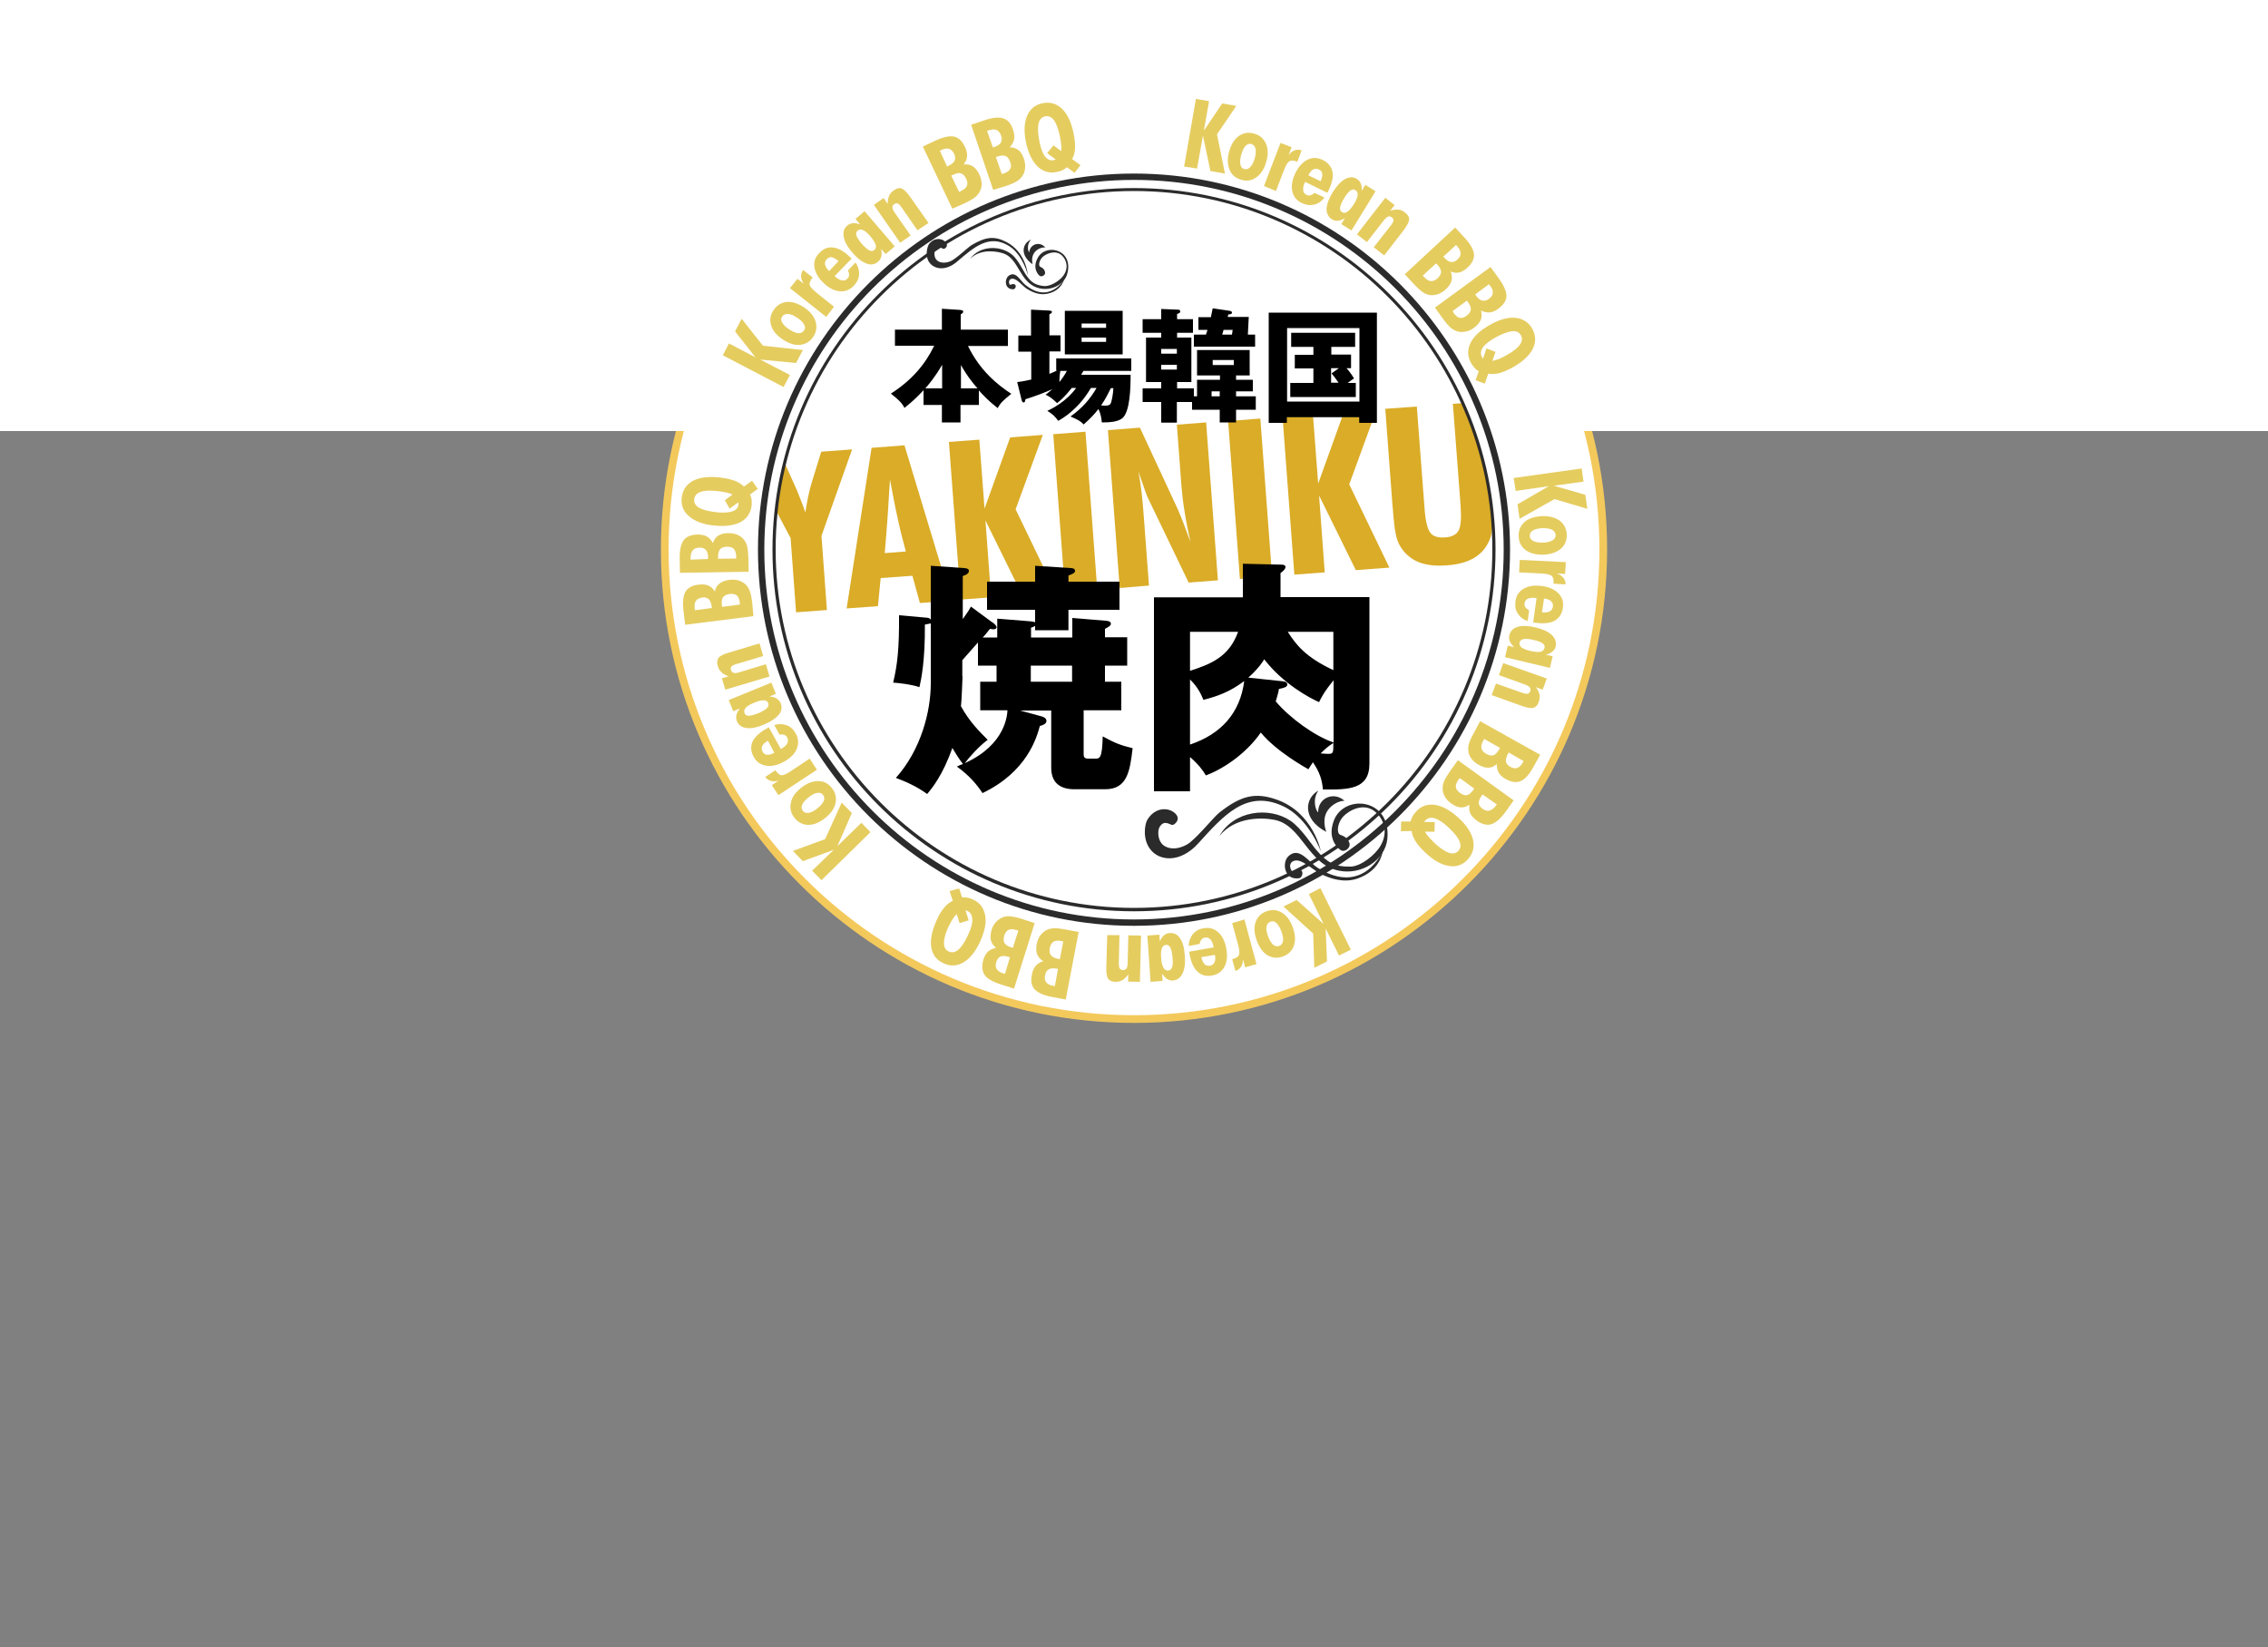 <?xml version="1.0" encoding="utf-8"?>
<!-- Generator: Adobe Illustrator 28.2.0, SVG Export Plug-In . SVG Version: 6.00 Build 0)  -->
<svg version="1.1" id="レイヤー_1" xmlns="http://www.w3.org/2000/svg" xmlns:xlink="http://www.w3.org/1999/xlink" x="0px"
	 y="0px" viewBox="0 0 1000 726" style="enable-background:new 0 0 1000 726;" xml:space="preserve">
<rect x="0" y="0" width="1000" height="726" fill="#808080" stroke="none"/>
<style type="text/css">
	.st0{fill:#FFFFFF;}
	.st1{fill:#F3C95C;}
	.st2{fill:#2C2B2B;}
	.st3{clip-path:url(#SVGID_00000019679500763288968990000009816740780889505976_);}
	.st4{fill:#DAAC27;}
	.st5{fill:#E5CC5F;}
</style>
<circle class="st0" cx="500" cy="242.3" r="206.9"/>
<path class="st1" d="M500,450.9c-115,0-208.6-93.6-208.6-208.6S385,33.6,500,33.6s208.6,93.6,208.6,208.6S615,450.9,500,450.9z
	 M500,37c-113.2,0-205.2,92.1-205.2,205.2S386.8,447.5,500,447.5c113.2,0,205.2-92.1,205.2-205.2S613.2,37,500,37z"/>
<rect y="0" class="st0" width="1000" height="190"/>
<path class="st2" d="M500,408.1c-91.4,0-165.8-74.4-165.8-165.8c0-91.4,74.4-165.8,165.8-165.8s165.8,74.4,165.8,165.8
	C665.8,333.7,591.4,408.1,500,408.1z M500,79.3c-89.9,0-163,73.1-163,163c0,89.9,73.1,163,163,163c89.9,0,163-73.1,163-163
	C663,152.4,589.9,79.3,500,79.3z"/>
<g>
	<defs>
		<circle id="SVGID_1_" cx="500" cy="242.3" r="158.7"/>
	</defs>
	<clipPath id="SVGID_00000003788462020522853630000018003337193501146292_">
		<use xlink:href="#SVGID_1_"  style="overflow:visible;"/>
	</clipPath>
	<g style="clip-path:url(#SVGID_00000003788462020522853630000018003337193501146292_);">
		<path class="st4" d="M351,269.9l-2.4-32.7l-18.9-35.7l14.6-1.1l5.5,12.2c1,2.2,2,4.4,2.8,6.6c0.9,2.2,1.7,4.4,2.5,6.7
			c0.4-2.6,0.8-5.1,1.3-7.3c0.5-2.3,1-4.3,1.6-6.2l4.1-13.3l13.6-1l-13.5,38.1l2.4,32.7L351,269.9z"/>
		<path class="st4" d="M373.3,268.2l11-70.8l14.5-1.1l20.7,68.5l-13.9,1l-3.3-12l-14,1l-1.2,12.4L373.3,268.2z M390.1,243.8l9.3-0.7
			c-1.3-4.8-2.6-9.8-3.7-15.1c-1.2-5.3-2.2-10.8-3.3-16.7c-0.3,5.3-0.7,10.6-1,16C391,232.7,390.6,238.2,390.1,243.8z"/>
		<path class="st4" d="M423.6,264.3l-5.2-69.5l13.4-1l2.3,30.4l11.3-31.4l14.4-1.1l-12,32.8l17.7,36.7l-14.8,1.1l-16.2-32.9
			l2.5,33.9L423.6,264.3z"/>
		<path class="st4" d="M469.6,261l-5.2-69.6l14.2-1.1l5.2,69.6L469.6,261z"/>
		<path class="st4" d="M493.7,259.2l-5.2-69.6l14.1-1.1l16.9,36.4c0.5,1.2,1.2,3,2.2,5.4c0.9,2.4,2,5.3,3.2,8.6
			c-1.1-4.9-2-9.4-2.6-13.4c-0.7-4.1-1.1-7.9-1.4-11.5l-2-26.8l12.9-1l5.2,69.6l-12.9,1l-18.2-37.8c-0.3-0.6-1.1-2.9-2.5-7
			c-0.7-1.9-1.2-3.3-1.5-4.4c0.5,2.7,1,5.7,1.4,9.1c0.4,3.4,0.8,7.4,1.1,12.1l2.2,29.3L493.7,259.2z"/>
		<path class="st4" d="M546.7,255.2l-5.2-69.6l14.2-1.1l5.2,69.6L546.7,255.2z"/>
		<path class="st4" d="M570.7,253.3l-5.2-69.5l13.4-1l2.3,30.4l11.3-31.4l14.4-1.1l-12,32.8l17.7,36.7l-14.8,1.1l-16.2-32.9
			l2.5,33.9L570.7,253.3z"/>
		<path class="st4" d="M654.3,177.1l3.3,43.7c0.4,5.3,0.5,9.1,0.4,11.4c-0.2,2.3-0.5,4.2-1.2,5.7c-1.4,3.5-3.7,6.1-6.8,8
			c-3.1,1.8-7.1,3-12.1,3.3c-5,0.4-9.2-0.1-12.6-1.5c-3.3-1.4-6-3.7-7.9-6.9c-0.9-1.4-1.6-3.3-2-5.5c-0.5-2.2-0.9-6-1.3-11.3
			l-0.2-2.1l-3.1-41.7l13.9-1l3.4,44.8c0.4,5.7,1.3,9.3,2.6,10.9c1.3,1.6,3.4,2.2,6.4,2c3-0.2,5-1.2,6-3s1.3-5.4,0.9-11.1l-3.4-44.8
			L654.3,177.1z"/>
	</g>
</g>
<g>
	<path class="st5" d="M522.1,73.4l5.2-29.8l5.8,1l-2.3,13l8.1-12l6.2,1.1l-8.5,12.5l3.5,17.3l-6.4-1.1l-3.3-15.6l-2.6,14.5
		L522.1,73.4z"/>
	<path class="st5" d="M558.3,71.4c-0.9,3.1-2.4,5.4-4.4,6.8s-4.3,1.8-6.7,1c-2.5-0.7-4.2-2.2-5.1-4.5c-0.9-2.3-1-4.9-0.1-8.1
		c0.9-3.1,2.3-5.3,4.3-6.7c2-1.4,4.2-1.7,6.7-1c2.5,0.7,4.2,2.2,5.2,4.5S559.2,68.3,558.3,71.4z M548.6,74.5c1,0.3,1.8,0,2.6-0.8
		s1.5-2.1,2-3.8c0.5-1.7,0.6-3.2,0.4-4.3c-0.3-1.1-0.9-1.8-1.8-2.1c-1-0.3-1.8,0-2.6,0.8c-0.8,0.8-1.4,2.1-1.9,3.8
		c-0.5,1.8-0.6,3.2-0.4,4.3C547,73.5,547.6,74.2,548.6,74.5z"/>
	<path class="st5" d="M557.3,82l7.3-19l4.9,1.9l-1.3,3.4c0.9-1.1,1.8-1.8,2.8-2.1c0.9-0.3,1.9-0.3,2.9,0.1l-1.9,5l-0.3-0.1
		c-1.4-0.5-2.4-0.6-3.2-0.1s-1.6,1.8-2.5,4.2l-3.4,8.9L557.3,82z"/>
	<path class="st5" d="M575.5,80.2l-0.1,0.1c-0.7,1.4-0.9,2.5-0.8,3.5c0.1,1,0.6,1.7,1.5,2.1c0.6,0.3,1.1,0.3,1.7,0.2
		c0.6-0.2,1.2-0.5,1.8-1.1l4.4,2.1c-1.3,1.6-2.8,2.7-4.6,3.1c-1.8,0.4-3.5,0.2-5.4-0.7c-2.3-1.1-3.7-2.8-4.2-5.2s-0.1-5,1.3-7.9
		c1.4-2.9,3.2-4.9,5.4-6c2.2-1.1,4.4-1,6.7,0.1c2.4,1.2,3.8,2.9,4.3,5.2s-0.2,5.1-1.8,8.4l-0.4,0.9L575.5,80.2z M582.3,79.9
		c0.6-1.4,0.8-2.5,0.7-3.3c-0.1-0.9-0.6-1.5-1.5-1.9c-0.9-0.4-1.7-0.4-2.5,0c-0.8,0.4-1.5,1.3-2.1,2.6L582.3,79.9z"/>
	<path class="st5" d="M595.9,101.6l-4.5-2.8l1.6-2.6c-1.1,0.6-2.1,1-3.1,1.1c-1,0.1-1.8-0.1-2.6-0.6c-1.6-1-2.4-2.6-2.4-4.6
		c0.1-2.1,1-4.6,2.8-7.5c1.8-2.8,3.6-4.7,5.4-5.7c1.9-1,3.6-1,5.2,0c0.8,0.5,1.3,1.1,1.7,2c0.3,0.8,0.5,1.9,0.4,3.2l1.6-2.6l4.5,2.8
		L595.9,101.6z M597,89.9c1-1.6,1.5-2.9,1.6-3.9c0.1-1-0.2-1.7-1-2.2c-0.7-0.4-1.4-0.4-2.2,0.2s-1.7,1.6-2.7,3.3c-1,1.6-1.6,3-1.8,4
		c-0.2,1,0.1,1.8,0.8,2.2c0.8,0.5,1.5,0.4,2.4-0.2C595,92.8,595.9,91.6,597,89.9z"/>
	<path class="st5" d="M605.7,109l7.6-9.7c0.7-0.9,1.1-1.6,1.1-2.1c0-0.5-0.2-1-0.7-1.4c-0.6-0.4-1.1-0.6-1.7-0.3
		c-0.6,0.2-1.2,0.8-1.9,1.7l-7.4,9.5l-4.4-3.4l12.5-16.1l4.1,3.2l-1.9,2.5c1.3-0.4,2.4-0.6,3.5-0.5c1.1,0.1,2.1,0.5,3,1.3
		c1.3,1,1.9,2,1.8,3.1s-0.9,2.7-2.5,4.8l-8.5,11L605.7,109z"/>
	<path class="st5" d="M619.4,120.9l22.2-20.6l4,4.3c2.7,2.9,4.1,5.4,4.3,7.4c0.2,2-0.8,4.1-2.9,6c-1.2,1.1-2.4,1.8-3.6,2.1
		s-2.5,0.1-3.8-0.4c0.6,1.4,0.7,2.8,0.4,4.1c-0.4,1.3-1.2,2.5-2.6,3.8c-1,0.9-2.1,1.6-3.2,2c-1.1,0.4-2.3,0.6-3.4,0.5
		c-1.2-0.1-2.3-0.5-3.3-1.2c-1.1-0.7-2.5-2-4.3-3.9L619.4,120.9z M627.3,121.5c0.1,0.1,0.2,0.2,0.3,0.3c0.1,0.1,0.2,0.3,0.3,0.3
		c1.1,1.1,2,1.8,3,1.8c0.9,0.1,1.9-0.3,2.9-1.2c1.1-1,1.6-2,1.6-2.9c0-0.9-0.6-2-1.7-3.2l-0.5-0.5L627.3,121.5z M636.4,113.1
		l0.4,0.5c1.1,1.1,2,1.8,3,1.9s1.9-0.3,2.8-1.1c1-0.9,1.5-1.9,1.4-2.8c0-1-0.6-2-1.6-3.2l-0.4-0.4L636.4,113.1z"/>
	<path class="st5" d="M632.7,135.6l24.5-17.9l3.5,4.8c2.3,3.2,3.5,5.8,3.5,7.9c0,2.1-1.2,3.9-3.6,5.7c-1.3,1-2.6,1.5-3.8,1.6
		c-1.2,0.1-2.5-0.2-3.8-0.8c0.4,1.5,0.4,2.9-0.1,4.1c-0.5,1.2-1.5,2.4-3,3.5c-1.1,0.8-2.2,1.4-3.4,1.6c-1.2,0.3-2.3,0.3-3.5,0.1
		c-1.1-0.3-2.2-0.8-3.2-1.6s-2.3-2.3-3.8-4.4L632.7,135.6z M640.5,137.1c0.1,0.1,0.1,0.2,0.2,0.4c0.1,0.2,0.2,0.3,0.2,0.4
		c0.9,1.3,1.8,2,2.7,2.2c0.9,0.2,1.9-0.1,3-0.9c1.2-0.9,1.8-1.8,1.9-2.7s-0.3-2.1-1.3-3.4l-0.4-0.6L640.5,137.1z M650.4,129.8
		l0.4,0.5c0.9,1.3,1.8,2,2.8,2.2c0.9,0.2,1.9,0,2.9-0.8c1.1-0.8,1.7-1.7,1.7-2.6c0.1-1-0.3-2.1-1.3-3.3l-0.4-0.5L650.4,129.8z"/>
	<path class="st5" d="M654.7,169.1l-4.1-1.5l1.4-4c-0.7-0.4-1.3-0.8-1.8-1.4s-1.1-1.3-1.6-2.2c-1.6-2.9-1.7-5.9-0.2-8.9
		c1.5-3,4.5-5.7,8.9-8.1c4.1-2.3,7.8-3.2,11-2.9c3.3,0.4,5.7,2,7.3,4.8c1.6,3,1.7,5.9,0.2,8.9c-1.5,3-4.5,5.7-8.9,8.2
		c-2.2,1.2-4.2,2-5.9,2.5c-1.8,0.4-3.4,0.5-4.8,0.2L654.7,169.1z M659.4,155.1l-1.4,4c0.9-0.2,1.8-0.5,2.8-0.8c1-0.4,2.1-1,3.4-1.7
		c2.9-1.6,4.8-3.1,5.9-4.6s1.2-2.9,0.5-4.2c-0.8-1.4-2.1-2-3.9-1.8s-4.3,1.1-7.4,2.8c-2.6,1.5-4.5,2.9-5.5,4.4
		c-1,1.5-1.1,2.8-0.4,4.1c0.1,0.1,0.1,0.2,0.2,0.4s0.2,0.3,0.3,0.4l1.5-4.5L659.4,155.1z"/>
	<path class="st5" d="M667.4,210.7l30-4.2l0.8,5.8l-13.1,1.8l13.9,4l0.9,6.2l-14.5-4.3l-15.4,8.7l-0.9-6.4l13.8-8l-14.6,2.1
		L667.4,210.7z"/>
	<path class="st5" d="M680.5,244.5c-3.2,0.1-5.8-0.6-7.8-2c-2-1.5-3-3.5-3.1-6.1c-0.1-2.6,0.8-4.7,2.6-6.3c1.8-1.6,4.4-2.4,7.7-2.6
		c3.2-0.1,5.8,0.6,7.8,2c1.9,1.5,3,3.5,3.1,6.1c0.1,2.6-0.8,4.7-2.6,6.3C686.2,243.5,683.7,244.4,680.5,244.5z M674.5,236.2
		c0,1,0.6,1.8,1.6,2.3c1,0.5,2.4,0.7,4.2,0.7c1.8-0.1,3.2-0.4,4.2-1c1-0.6,1.4-1.4,1.4-2.4c0-1-0.6-1.7-1.6-2.3
		c-1-0.5-2.4-0.7-4.2-0.7c-1.8,0.1-3.2,0.4-4.2,1S674.5,235.2,674.5,236.2z"/>
	<path class="st5" d="M670.1,246.8l20.3,1l-0.3,5.2l-3.6-0.2c1.3,0.5,2.3,1.2,2.9,2c0.6,0.8,0.9,1.7,0.9,2.8l-5.3-0.3l0-0.4
		c0.1-1.5-0.2-2.5-0.9-3.1c-0.7-0.6-2.2-0.9-4.7-1l-9.6-0.5L670.1,246.8z"/>
	<path class="st5" d="M677.5,263.6l-0.2,0c-1.5-0.2-2.7-0.1-3.6,0.3s-1.4,1.1-1.5,2.1c-0.1,0.6,0,1.2,0.4,1.7
		c0.3,0.5,0.9,0.9,1.6,1.3l-0.6,4.8c-2-0.7-3.4-1.8-4.4-3.4c-1-1.5-1.3-3.3-1-5.3c0.3-2.5,1.5-4.4,3.6-5.6c2.1-1.2,4.7-1.6,7.9-1.2
		c3.2,0.4,5.7,1.5,7.4,3.2c1.7,1.7,2.4,3.9,2,6.4c-0.4,2.7-1.6,4.5-3.6,5.7c-2,1.1-4.9,1.4-8.5,0.9l-1-0.1L677.5,263.6z
		 M679.9,269.9c1.5,0.2,2.6,0,3.4-0.4c0.8-0.4,1.2-1.1,1.4-2.1c0.1-1-0.1-1.7-0.8-2.4c-0.7-0.6-1.7-1-3.1-1.2L679.9,269.9z"/>
	<path class="st5" d="M663.6,289.7l1.2-5.1l2.9,0.7c-1-0.8-1.6-1.7-2-2.6s-0.4-1.8-0.2-2.7c0.5-1.9,1.7-3.1,3.7-3.7
		c2-0.6,4.6-0.5,8,0.3c3.2,0.8,5.6,1.9,7.1,3.4c1.5,1.5,2,3.1,1.6,5c-0.2,0.9-0.7,1.6-1.4,2.2c-0.7,0.6-1.7,1.1-2.9,1.4l3,0.7
		l-1.2,5.1L663.6,289.7z M675,287c1.8,0.4,3.2,0.5,4.2,0.3c1-0.2,1.6-0.8,1.8-1.7c0.2-0.8-0.1-1.5-0.8-2c-0.8-0.6-2.1-1.1-4-1.5
		c-1.9-0.5-3.3-0.6-4.4-0.4c-1,0.2-1.6,0.7-1.8,1.5c-0.2,0.9,0.1,1.6,0.9,2.2C671.6,286,673,286.5,675,287z"/>
	<path class="st5" d="M659.6,301.3l11.6,4.1c1.1,0.4,1.9,0.5,2.4,0.4s0.9-0.5,1.1-1.1c0.2-0.7,0.2-1.3-0.2-1.7
		c-0.4-0.5-1.1-0.9-2.2-1.3l-11.4-4.1l1.9-5.3l19.2,6.8l-1.8,4.9l-3-1.1c0.8,1.1,1.3,2.1,1.6,3.2c0.2,1.1,0.1,2.1-0.3,3.2
		c-0.5,1.5-1.3,2.4-2.4,2.7c-1.1,0.3-2.8,0-5.3-0.9l-13.1-4.7L659.6,301.3z"/>
	<path class="st5" d="M652.6,317.9l26.5,14.8l-2.9,5.2c-1.9,3.5-3.8,5.6-5.7,6.4c-1.9,0.8-4.1,0.5-6.6-0.9c-1.4-0.8-2.5-1.7-3.1-2.8
		c-0.6-1.1-0.9-2.3-0.8-3.8c-1.2,1-2.4,1.6-3.7,1.6c-1.3,0.1-2.8-0.4-4.4-1.3c-1.2-0.7-2.2-1.5-2.9-2.4c-0.8-0.9-1.3-2-1.5-3.1
		c-0.2-1.1-0.2-2.3,0.1-3.5c0.3-1.2,1.1-3,2.4-5.3L652.6,317.9z M654.4,325.7c0,0.1-0.1,0.2-0.2,0.4c-0.1,0.2-0.2,0.3-0.2,0.4
		c-0.8,1.4-1,2.5-0.8,3.4s0.9,1.7,2.1,2.4c1.3,0.7,2.3,0.9,3.2,0.6c0.9-0.3,1.7-1.2,2.5-2.6l0.4-0.6L654.4,325.7z M665.2,331.7
		l-0.3,0.6c-0.8,1.4-1,2.5-0.9,3.4c0.2,0.9,0.8,1.7,1.9,2.3c1.2,0.7,2.2,0.8,3.1,0.5c0.9-0.3,1.8-1.2,2.5-2.5l0.3-0.5L665.2,331.7z"
		/>
	<path class="st5" d="M642.8,335.1l24.6,17.7l-3.4,4.8c-2.3,3.2-4.5,5.1-6.4,5.7c-2,0.6-4.1,0.1-6.5-1.6c-1.3-1-2.3-2-2.8-3.1
		s-0.6-2.4-0.4-3.9c-1.3,0.9-2.6,1.3-3.9,1.2s-2.7-0.7-4.2-1.8c-1.1-0.8-2-1.7-2.6-2.7s-1-2.1-1.1-3.3c-0.1-1.2,0.1-2.3,0.5-3.5
		c0.5-1.2,1.4-2.8,3-5L642.8,335.1z M643.7,343c-0.1,0.1-0.1,0.2-0.3,0.3c-0.1,0.1-0.2,0.3-0.3,0.3c-0.9,1.3-1.3,2.4-1.2,3.3
		s0.7,1.8,1.8,2.6c1.2,0.8,2.2,1.2,3.1,1c0.9-0.2,1.9-1,2.8-2.3l0.4-0.6L643.7,343z M653.7,350.2l-0.4,0.5c-0.9,1.3-1.3,2.4-1.3,3.3
		c0.1,0.9,0.6,1.8,1.7,2.5c1.1,0.8,2.1,1.1,3.1,0.8s1.9-1,2.8-2.2l0.4-0.5L653.7,350.2z"/>
	<path class="st5" d="M617.7,366.4l0.1-4.3l4.2,0c0.1-0.7,0.4-1.5,0.8-2.2s0.9-1.4,1.6-2.2c2.3-2.5,5.1-3.4,8.4-2.9
		c3.3,0.5,6.8,2.5,10.5,5.9c3.4,3.2,5.5,6.4,6.2,9.6c0.7,3.2-0.1,6-2.3,8.5c-2.3,2.5-5.1,3.5-8.4,2.9c-3.3-0.5-6.8-2.5-10.5-6
		c-1.8-1.7-3.2-3.3-4.2-4.9s-1.5-3.1-1.7-4.5L617.7,366.4z M632.5,366.6l-4.2,0c0.4,0.8,1,1.6,1.7,2.4c0.7,0.8,1.6,1.7,2.6,2.7
		c2.4,2.2,4.5,3.6,6.2,4.2c1.7,0.6,3.1,0.3,4.2-0.8c1.1-1.2,1.2-2.6,0.5-4.3c-0.7-1.7-2.4-3.8-5-6.2c-2.2-2.1-4.2-3.3-5.9-3.9
		c-1.7-0.5-3-0.2-4.1,0.9c-0.1,0.1-0.2,0.2-0.3,0.3c-0.1,0.1-0.2,0.3-0.3,0.4l4.7,0.1L632.5,366.6z"/>
	<path class="st5" d="M582.2,391.5l13.4,27.1l-5.2,2.6l-5.9-11.9l0.6,14.5l-5.6,2.8l-0.5-15.1l-13.1-11.9l5.8-2.9l11.9,10.6
		l-6.5-13.2L582.2,391.5z"/>
	<path class="st5" d="M554.1,414.5c-1.1-3-1.3-5.7-0.5-8c0.8-2.3,2.4-3.9,4.8-4.8c2.4-0.9,4.7-0.7,6.8,0.6c2.1,1.3,3.7,3.4,4.8,6.5
		c1.1,3,1.3,5.7,0.5,8c-0.8,2.3-2.4,3.9-4.8,4.8c-2.4,0.9-4.7,0.7-6.8-0.5S555.2,417.5,554.1,414.5z M560.1,406.3
		c-0.9,0.3-1.5,1.1-1.7,2.2s0.1,2.5,0.7,4.2c0.6,1.7,1.4,2.9,2.2,3.7c0.9,0.7,1.7,0.9,2.7,0.6c0.9-0.3,1.5-1.1,1.7-2.2
		c0.2-1.1-0.1-2.5-0.7-4.2c-0.6-1.7-1.4-3-2.2-3.7C562,406.1,561.1,405.9,560.1,406.3z"/>
	<path class="st5" d="M548.7,405.3L554,425l-5,1.4l-0.9-3.5c-0.1,1.4-0.4,2.5-1,3.4c-0.6,0.8-1.4,1.4-2.4,1.7l-1.4-5.2l0.4-0.1
		c1.4-0.4,2.3-1,2.6-1.8c0.3-0.8,0.2-2.4-0.5-4.8l-2.5-9.2L548.7,405.3z"/>
	<path class="st5" d="M535.1,417.6l0-0.2c-0.3-1.5-0.8-2.6-1.4-3.3c-0.7-0.7-1.5-1-2.5-0.8c-0.6,0.1-1.1,0.4-1.5,0.9
		c-0.4,0.5-0.6,1.1-0.8,1.9l-4.8,0.9c0.1-2.1,0.7-3.8,1.8-5.2c1.2-1.4,2.7-2.3,4.7-2.6c2.5-0.5,4.6,0.1,6.5,1.7c1.8,1.6,3,4,3.6,7.2
		c0.6,3.2,0.3,5.9-0.8,8s-2.9,3.4-5.4,3.9c-2.6,0.5-4.8-0.1-6.5-1.7c-1.7-1.6-2.9-4.2-3.5-7.8l-0.2-1L535.1,417.6z M529.7,421.9
		c0.3,1.4,0.8,2.5,1.4,3.1c0.6,0.6,1.4,0.8,2.4,0.7c1-0.2,1.6-0.7,2-1.5c0.4-0.8,0.4-1.9,0.2-3.3L529.7,421.9z"/>
	<path class="st5" d="M505.9,412.4l5.3-0.4l0.2,3c0.5-1.2,1.1-2.1,1.8-2.7c0.7-0.6,1.5-1,2.5-1c1.9-0.2,3.5,0.6,4.6,2.3
		c1.2,1.7,1.9,4.3,2.1,7.7c0.3,3.3-0.1,5.9-1,7.8c-0.9,1.9-2.3,2.9-4.2,3.1c-0.9,0.1-1.7-0.1-2.5-0.6s-1.5-1.3-2.3-2.3l0.2,3.1
		l-5.3,0.4L505.9,412.4z M512,422.5c0.1,1.8,0.5,3.2,1,4.1c0.5,0.9,1.2,1.3,2.1,1.2c0.8-0.1,1.4-0.5,1.7-1.4
		c0.3-0.9,0.4-2.3,0.2-4.3c-0.2-1.9-0.5-3.4-0.9-4.3c-0.5-0.9-1.1-1.4-2-1.3c-0.9,0.1-1.5,0.6-1.8,1.5
		C511.9,419,511.8,420.4,512,422.5z"/>
	<path class="st5" d="M493.6,412.2l-0.3,12.3c0,1.2,0.1,2,0.4,2.4c0.3,0.4,0.7,0.7,1.4,0.7c0.7,0,1.2-0.2,1.6-0.7
		c0.3-0.5,0.5-1.3,0.5-2.5l0.3-12.1l5.6,0.1l-0.5,20.4l-5.2-0.1l0.1-3.2c-0.8,1.1-1.6,1.9-2.5,2.5c-0.9,0.5-2,0.8-3.1,0.8
		c-1.6,0-2.7-0.5-3.3-1.4c-0.6-0.9-0.9-2.7-0.8-5.3l0.4-13.9L493.6,412.2z"/>
	<path class="st5" d="M475.6,410.8l-5.7,29.8l-5.8-1.1c-3.9-0.7-6.5-1.9-7.9-3.4c-1.4-1.5-1.8-3.7-1.2-6.6c0.3-1.6,0.9-2.9,1.7-3.8
		c0.8-0.9,1.9-1.6,3.3-2c-1.3-0.8-2.2-1.8-2.7-3c-0.5-1.2-0.5-2.8-0.2-4.6c0.3-1.3,0.7-2.5,1.4-3.5c0.7-1,1.5-1.8,2.5-2.4
		c1-0.6,2.1-0.9,3.4-1c1.3-0.1,3.2,0.1,5.8,0.6L475.6,410.8z M466.5,427.1l-0.6-0.1c-1.5-0.3-2.7-0.2-3.5,0.3
		c-0.8,0.5-1.4,1.3-1.6,2.6c-0.3,1.3-0.1,2.4,0.5,3.1c0.6,0.8,1.7,1.3,3.2,1.6l0.6,0.1L466.5,427.1z M468.8,415
		c-0.1,0-0.2-0.1-0.4-0.1c-0.2,0-0.3-0.1-0.4-0.1c-1.5-0.3-2.7-0.2-3.5,0.3c-0.8,0.5-1.3,1.4-1.6,2.7c-0.3,1.4-0.1,2.5,0.5,3.3
		c0.6,0.7,1.7,1.3,3.2,1.6l0.7,0.1L468.8,415z"/>
	<path class="st5" d="M456.2,406.9l-9.1,28.9l-5.6-1.8c-3.8-1.2-6.3-2.6-7.4-4.3s-1.3-3.9-0.5-6.7c0.5-1.6,1.2-2.8,2.1-3.6
		s2.1-1.3,3.5-1.6c-1.2-0.9-2-2.1-2.3-3.3c-0.3-1.3-0.2-2.8,0.3-4.6c0.4-1.3,1-2.4,1.8-3.3c0.8-0.9,1.7-1.6,2.8-2.1
		c1.1-0.5,2.2-0.7,3.5-0.6c1.3,0.1,3.2,0.5,5.7,1.3L456.2,406.9z M445.3,422l-0.6-0.2c-1.5-0.5-2.7-0.5-3.5-0.2
		c-0.9,0.4-1.5,1.1-1.9,2.4c-0.4,1.3-0.4,2.3,0.2,3.2c0.5,0.8,1.5,1.5,3,1.9l0.6,0.2L445.3,422z M449,410.2c-0.1,0-0.2-0.1-0.4-0.1
		c-0.2-0.1-0.3-0.1-0.4-0.1c-1.5-0.5-2.6-0.5-3.5-0.1c-0.9,0.4-1.5,1.2-1.9,2.5c-0.4,1.4-0.4,2.5,0.1,3.3c0.5,0.8,1.5,1.5,3,1.9
		l0.7,0.2L449,410.2z"/>
	<path class="st5" d="M418.7,392.8l4.2-1.2l1.3,4c0.8-0.1,1.5-0.1,2.3,0.1c0.8,0.1,1.6,0.4,2.5,0.8c3.1,1.4,4.8,3.8,5.4,7.1
		s-0.3,7.2-2.4,11.8c-2,4.2-4.4,7.2-7.2,8.8c-2.8,1.7-5.8,1.8-8.8,0.4c-3.1-1.4-4.9-3.8-5.4-7.1c-0.5-3.3,0.3-7.3,2.4-11.9
		c1-2.3,2.1-4.1,3.3-5.5c1.2-1.4,2.4-2.4,3.8-3L418.7,392.8z M423.1,406.9l-1.3-4c-0.6,0.7-1.2,1.4-1.8,2.3s-1.1,2-1.8,3.3
		c-1.4,3-2,5.4-2,7.2c0,1.8,0.7,3.1,2.1,3.7c1.4,0.7,2.9,0.4,4.3-0.8c1.4-1.2,2.8-3.4,4.3-6.6c1.3-2.8,1.9-5,1.8-6.8s-0.7-3-2.1-3.6
		c-0.1-0.1-0.2-0.1-0.4-0.2c-0.1-0.1-0.3-0.1-0.5-0.2l1.4,4.5L423.1,406.9z"/>
	<path class="st5" d="M383.8,366.8L362.2,388l-4.1-4.2l9.5-9.2l-13.6,5l-4.4-4.5l14.2-5.2l7.3-16.1l4.5,4.6l-6.4,14.6l10.6-10.3
		L383.8,366.8z"/>
	<path class="st5" d="M353.2,347.3c2.5-2,5-3,7.5-3s4.5,1,6.1,3.1c1.6,2,2.1,4.2,1.6,6.6c-0.5,2.4-2.1,4.6-4.6,6.6c-2.5,2-5,3-7.4,3
		s-4.5-1.1-6.1-3.1c-1.6-2-2.1-4.2-1.6-6.6C349.1,351.5,350.7,349.3,353.2,347.3z M362.9,350.4c-0.6-0.8-1.5-1.1-2.6-0.9
		c-1.1,0.2-2.4,0.8-3.8,2c-1.4,1.1-2.4,2.2-2.8,3.2s-0.3,2,0.3,2.7c0.6,0.8,1.5,1.1,2.6,0.9c1.1-0.2,2.4-0.8,3.8-2
		c1.4-1.1,2.4-2.2,2.8-3.3C363.6,352.1,363.5,351.2,362.9,350.4z"/>
	<path class="st5" d="M360.2,339.3l-17,11.2l-2.9-4.4l3-2c-1.4,0.4-2.5,0.4-3.5,0.1c-1-0.3-1.8-0.9-2.4-1.7l4.5-3l0.2,0.3
		c0.8,1.2,1.7,1.9,2.5,1.9c0.9,0.1,2.3-0.6,4.4-2l8-5.3L360.2,339.3z"/>
	<path class="st5" d="M344.3,330.2l0.1-0.1c1.3-0.7,2.2-1.5,2.7-2.4s0.4-1.7,0-2.6c-0.3-0.6-0.7-0.9-1.3-1.2
		c-0.6-0.2-1.2-0.2-2.1-0.1l-2.3-4.2c2-0.6,3.8-0.5,5.5,0.1s3,1.9,4,3.7c1.2,2.2,1.3,4.4,0.4,6.7c-0.9,2.2-2.8,4.1-5.7,5.7
		c-2.9,1.6-5.5,2.1-7.9,1.7c-2.4-0.4-4.2-1.7-5.4-3.9c-1.3-2.4-1.4-4.6-0.5-6.7c1-2.1,3.1-4,6.3-5.8l0.9-0.5L344.3,330.2z
		 M338.6,326.5c-1.3,0.7-2.1,1.5-2.5,2.3c-0.4,0.8-0.3,1.6,0.1,2.5c0.5,0.9,1.1,1.3,2,1.4s2-0.2,3.2-0.9L338.6,326.5z"/>
	<path class="st5" d="M340.1,300.9l2,4.9l-2.8,1.2c1.3,0.1,2.3,0.4,3.1,0.9s1.4,1.2,1.8,2c0.7,1.8,0.5,3.5-0.8,5.1s-3.5,3.1-6.6,4.4
		c-3.1,1.3-5.6,1.8-7.7,1.5c-2.1-0.3-3.5-1.3-4.2-3.1c-0.3-0.8-0.4-1.7-0.2-2.6c0.2-0.9,0.7-1.9,1.5-2.9l-2.9,1.2l-2-4.9
		L340.1,300.9z M332.4,309.8c-1.7,0.7-2.9,1.4-3.6,2.2s-0.8,1.5-0.5,2.4c0.3,0.8,0.9,1.1,1.9,1.1c0.9,0,2.3-0.4,4.1-1.1
		c1.8-0.7,3-1.5,3.8-2.2c0.7-0.7,0.9-1.5,0.6-2.3c-0.3-0.8-1-1.2-2-1.2C335.8,308.6,334.3,309,332.4,309.8z"/>
	<path class="st5" d="M336.5,289.2l-11.8,3.5c-1.1,0.3-1.8,0.7-2.2,1.1c-0.3,0.4-0.4,0.9-0.2,1.5c0.2,0.7,0.6,1.1,1.2,1.3
		c0.6,0.2,1.4,0.1,2.6-0.3l11.6-3.5l1.6,5.4l-19.5,5.8l-1.5-5l3-0.9c-1.3-0.4-2.3-0.9-3.1-1.7c-0.8-0.7-1.4-1.6-1.7-2.8
		c-0.5-1.5-0.3-2.7,0.3-3.6c0.7-0.9,2.3-1.7,4.8-2.4l13.3-4L336.5,289.2z"/>
	<path class="st5" d="M332.2,271.6l-30.1,3.8l-0.7-5.9c-0.5-3.9-0.2-6.8,0.8-8.6c1-1.8,3-2.9,5.9-3.2c1.6-0.2,3-0.1,4.2,0.4
		c1.1,0.5,2.1,1.3,2.9,2.6c0.3-1.5,1-2.7,2.1-3.5c1-0.8,2.5-1.4,4.3-1.6c1.4-0.2,2.6-0.1,3.8,0.2c1.2,0.3,2.2,0.9,3.1,1.6
		c0.9,0.8,1.5,1.7,2,2.9c0.5,1.2,0.9,3.1,1.2,5.7L332.2,271.6z M313.9,268l-0.1-0.6c-0.2-1.5-0.6-2.6-1.3-3.3
		c-0.7-0.6-1.7-0.9-2.9-0.7c-1.3,0.2-2.3,0.7-2.8,1.5s-0.7,2-0.5,3.5l0.1,0.6L313.9,268z M326.2,266.5c0-0.1,0-0.2,0-0.4
		c0-0.2,0-0.3,0-0.4c-0.2-1.5-0.6-2.6-1.3-3.2c-0.7-0.6-1.7-0.8-3.1-0.7c-1.4,0.2-2.4,0.7-3,1.4c-0.5,0.8-0.7,2-0.5,3.6l0.1,0.7
		L326.2,266.5z"/>
	<path class="st5" d="M330.1,252l-30.3,0.5l-0.1-5.9c-0.1-4,0.5-6.8,1.7-8.4c1.2-1.7,3.3-2.5,6.2-2.6c1.6,0,3,0.3,4.1,0.9
		s1.9,1.6,2.6,2.9c0.5-1.5,1.3-2.6,2.4-3.3c1.1-0.7,2.6-1.1,4.4-1.1c1.4,0,2.6,0.2,3.7,0.6s2.1,1.1,2.9,1.9c0.8,0.9,1.3,1.9,1.7,3.1
		c0.3,1.2,0.5,3.1,0.6,5.8L330.1,252z M312.2,246.4l0-0.6c0-1.5-0.3-2.7-1-3.4c-0.6-0.7-1.6-1.1-2.8-1c-1.3,0-2.3,0.4-3,1.2
		c-0.6,0.8-0.9,1.9-0.9,3.5l0,0.6L312.2,246.4z M324.6,246.2c0-0.1,0-0.2,0-0.4c0-0.2,0-0.3,0-0.4c0-1.5-0.4-2.7-1-3.4
		c-0.6-0.7-1.6-1-3-1c-1.5,0-2.5,0.4-3.1,1.1s-0.9,1.9-0.9,3.5l0,0.7L324.6,246.2z"/>
	<path class="st5" d="M331.6,211.9l2.5,3.6l-3.4,2.5c0.3,0.7,0.6,1.4,0.7,2.2c0.1,0.8,0.1,1.7,0,2.7c-0.4,3.3-2.1,5.8-5,7.3
		c-3,1.5-7,2-12,1.4c-4.6-0.5-8.2-1.9-10.7-4.1c-2.5-2.2-3.5-4.9-3.1-8.2c0.4-3.4,2.1-5.8,5-7.4c3-1.5,7-2,12-1.4
		c2.5,0.3,4.6,0.8,6.3,1.4c1.7,0.7,3.1,1.5,4.1,2.6L331.6,211.9z M319.6,220.5l3.4-2.5c-0.8-0.4-1.7-0.7-2.8-0.9s-2.3-0.5-3.7-0.6
		c-3.2-0.4-5.7-0.3-7.5,0.3c-1.7,0.6-2.7,1.6-2.9,3.2c-0.2,1.6,0.5,2.8,2.1,3.8c1.6,0.9,4.2,1.6,7.7,2c3,0.3,5.3,0.2,7-0.4
		s2.6-1.6,2.7-3.1c0-0.1,0-0.3,0-0.4c0-0.2,0-0.3,0-0.5l-3.9,2.8L319.6,220.5z"/>
	<path class="st5" d="M345.5,170.6l-26.8-14l2.7-5.2l11.7,6.1l-9-11.4l2.9-5.6l9.4,11.9l17.6,1.9l-3,5.7l-15.8-1.5l13.1,6.8
		L345.5,170.6z"/>
	<path class="st5" d="M354.5,135.5c2.7,1.8,4.4,3.9,5.1,6.2s0.4,4.6-1,6.7c-1.4,2.2-3.4,3.3-5.8,3.6s-5-0.6-7.7-2.4
		c-2.7-1.8-4.4-3.8-5.1-6.2c-0.7-2.3-0.4-4.6,1.1-6.7c1.4-2.2,3.4-3.3,5.8-3.6C349.2,132.9,351.8,133.7,354.5,135.5z M354.5,145.7
		c0.6-0.8,0.6-1.7,0-2.7c-0.5-1-1.5-2-3.1-3c-1.5-1-2.8-1.6-4-1.6c-1.1-0.1-2,0.3-2.5,1.1c-0.6,0.8-0.6,1.7,0,2.7s1.5,2,3.1,3
		c1.5,1,2.9,1.6,4,1.7C353.1,146.9,353.9,146.5,354.5,145.7z"/>
	<path class="st5" d="M364.3,139.7L348.3,127l3.3-4.1l2.8,2.2c-0.8-1.2-1.2-2.3-1.2-3.3c0-1,0.3-1.9,0.9-2.8l4.2,3.3l-0.2,0.3
		c-0.9,1.2-1.3,2.2-1.1,3c0.2,0.9,1.3,2,3.2,3.6l7.5,6L364.3,139.7z"/>
	<path class="st5" d="M368,121.7l0.1,0.1c1.1,1,2.1,1.6,3.1,1.8c1,0.2,1.8-0.1,2.5-0.8c0.4-0.5,0.7-1,0.7-1.6c0-0.6-0.2-1.3-0.5-2
		l3.3-3.5c1.2,1.7,1.7,3.5,1.6,5.3c-0.1,1.8-0.9,3.4-2.3,4.9c-1.7,1.8-3.8,2.7-6.2,2.5s-4.8-1.4-7.1-3.6c-2.4-2.2-3.7-4.6-4.1-6.9
		c-0.4-2.4,0.3-4.5,2.1-6.3c1.8-2,3.9-2.8,6.2-2.5c2.3,0.3,4.8,1.7,7.4,4.2l0.7,0.7L368,121.7z M369.7,115.1c-1.1-1-2.1-1.5-2.9-1.7
		s-1.6,0.2-2.3,0.9c-0.7,0.7-0.9,1.5-0.7,2.4s0.8,1.8,1.8,2.8L369.7,115.1z"/>
	<path class="st5" d="M394.5,108.6l-4,3.4l-2-2.3c0.3,1.2,0.3,2.3,0.1,3.3c-0.2,0.9-0.7,1.7-1.4,2.3c-1.5,1.3-3.2,1.6-5.1,0.9
		s-4.1-2.3-6.3-4.9c-2.2-2.5-3.4-4.8-3.8-6.9c-0.4-2.1,0.1-3.7,1.6-5c0.7-0.6,1.5-0.9,2.4-1s2,0.1,3.2,0.5l-2-2.4l4-3.4L394.5,108.6
		z M383.7,104.1c-1.2-1.4-2.3-2.3-3.2-2.7c-0.9-0.4-1.7-0.3-2.4,0.3c-0.6,0.5-0.8,1.2-0.5,2.1c0.3,0.9,1.1,2.1,2.3,3.6
		c1.3,1.5,2.4,2.4,3.3,2.9c0.9,0.5,1.7,0.4,2.3-0.1c0.7-0.6,0.9-1.4,0.6-2.3C385.8,106.9,385,105.7,383.7,104.1z"/>
	<path class="st5" d="M404.5,101.5l-7-10.1c-0.7-1-1.2-1.5-1.7-1.7c-0.5-0.2-1-0.1-1.5,0.3c-0.6,0.4-0.9,0.9-0.8,1.5
		c0,0.6,0.4,1.4,1.1,2.4l6.9,9.9l-4.6,3.2l-11.6-16.7l4.3-3l1.8,2.6c0-1.4,0.1-2.5,0.6-3.5c0.4-1,1.1-1.8,2.1-2.5
		c1.3-0.9,2.5-1.2,3.5-0.8c1,0.4,2.3,1.7,3.8,3.8l8,11.4L404.5,101.5z"/>
	<path class="st5" d="M419.9,92l-13-27.4l5.3-2.5c3.6-1.7,6.4-2.3,8.4-1.9c2,0.4,3.6,1.9,4.9,4.6c0.7,1.5,1,2.8,0.9,4.1
		s-0.6,2.4-1.5,3.6c1.6-0.2,2.9,0.1,4,0.8c1.1,0.7,2.1,1.9,2.9,3.6c0.6,1.2,0.9,2.5,1,3.7c0.1,1.2-0.1,2.3-0.6,3.4
		c-0.5,1.1-1.2,2-2.1,2.8c-1,0.8-2.6,1.8-5,2.9L419.9,92z M417.6,73.4l0.6-0.3c1.4-0.7,2.3-1.4,2.7-2.3c0.4-0.9,0.3-1.9-0.2-3
		c-0.6-1.2-1.3-1.9-2.3-2.2c-0.9-0.3-2.1-0.1-3.5,0.6l-0.5,0.3L417.6,73.4z M422.9,84.6c0.1,0,0.2-0.1,0.4-0.2
		c0.2-0.1,0.3-0.1,0.4-0.2c1.4-0.7,2.3-1.4,2.6-2.3c0.4-0.9,0.3-1.9-0.3-3.1c-0.6-1.3-1.4-2.1-2.3-2.4s-2.1,0-3.6,0.7l-0.7,0.3
		L422.9,84.6z"/>
	<path class="st5" d="M437.9,83.7L428.2,55l5.6-1.9c3.7-1.3,6.6-1.6,8.6-0.9c2,0.6,3.4,2.3,4.3,5.1c0.5,1.6,0.7,2.9,0.4,4.2
		c-0.2,1.2-0.9,2.3-1.9,3.4c1.6,0,2.8,0.5,3.9,1.3c1,0.8,1.8,2.1,2.4,3.9c0.4,1.3,0.6,2.5,0.5,3.8s-0.4,2.3-1,3.3
		c-0.6,1-1.4,1.9-2.5,2.6c-1.1,0.7-2.8,1.5-5.3,2.3L437.9,83.7z M437.8,65l0.6-0.2c1.5-0.5,2.4-1.1,2.9-2c0.5-0.8,0.5-1.8,0.1-3
		c-0.4-1.3-1.1-2.1-2-2.5c-0.9-0.4-2.1-0.3-3.6,0.2l-0.6,0.2L437.8,65z M441.7,76.7c0.1,0,0.2-0.1,0.4-0.1c0.2,0,0.3-0.1,0.4-0.1
		c1.5-0.5,2.4-1.2,2.9-2s0.5-1.9,0-3.1c-0.5-1.4-1.1-2.2-2-2.6c-0.9-0.4-2.1-0.3-3.6,0.2l-0.7,0.2L441.7,76.7z"/>
	<path class="st5" d="M476.4,72.8l-2.6,3.4l-3.4-2.5c-0.5,0.5-1.2,1-1.9,1.3c-0.7,0.4-1.6,0.6-2.6,0.8c-3.3,0.7-6.1-0.2-8.5-2.5
		c-2.4-2.4-4.1-6-5.1-10.9c-0.9-4.6-0.7-8.4,0.6-11.4c1.3-3,3.6-4.9,6.8-5.5c3.3-0.7,6.2,0.2,8.6,2.5c2.4,2.3,4.1,6,5.1,11
		c0.5,2.4,0.7,4.6,0.6,6.4s-0.5,3.4-1.3,4.7L476.4,72.8z M464.5,64.1l3.4,2.5c0.1-0.9,0.1-1.9,0-2.9c-0.1-1.1-0.3-2.3-0.6-3.7
		c-0.7-3.2-1.5-5.5-2.6-7c-1.1-1.5-2.4-2-3.9-1.7c-1.5,0.3-2.5,1.4-2.9,3.2c-0.4,1.8-0.3,4.4,0.4,7.9c0.6,3,1.4,5.2,2.5,6.6
		c1.1,1.4,2.4,1.9,3.8,1.6c0.1,0,0.3-0.1,0.4-0.1s0.3-0.1,0.5-0.2l-3.8-2.8L464.5,64.1z"/>
</g>
<path class="st2" d="M500,401.7c-87.9,0-159.4-71.5-159.4-159.4c0-87.9,71.5-159.4,159.4-159.4c87.9,0,159.4,71.5,159.4,159.4
	C659.4,330.2,587.9,401.7,500,401.7z M500,84.2c-87.1,0-158,70.9-158,158s70.9,158,158,158c87.1,0,158-70.9,158-158
	S587.1,84.2,500,84.2z"/>
<g>
	<path d="M394.6,152.5v-7.2h20.7v-9.2l7.9,0.5c1.4,0.1,1.5,0.5,1.5,0.8c0,0.3-0.2,0.6-1.1,1.2v6.7h20.8v7.2h-17.6
		c5.3,10.9,13,17.1,19.1,21.1c-3.6,2.9-4.7,3.9-6,6.3c-4.3-3.4-6.2-5.5-8.3-7.8v6.4h-8.1v7.7h-8.2v-7.7h-8.1V172
		c-2,2.1-4,4.3-8.4,7.8c-1.3-2.4-2.4-3.4-6-6.3c9.1-5.8,15.1-12.8,19.1-21.1H394.6z M415.4,160.8c-3.2,5.6-6.3,9.1-7.4,10.4h7.4
		V160.8z M431,171.2c-4.3-4.9-6.6-9-7.3-10.3v10.3H431z"/>
	<path d="M472.5,171.1c-3.1,3.9-5.2,5.6-6.4,6.6c-2.6-2.5-3.7-3.1-5.1-3.7c1-0.8,1.8-1.4,3.1-2.5c-3.4,1.5-7.5,3.1-12,4.5
		c0,0.7-0.2,1.4-0.8,1.4c-0.5,0-0.8-0.7-0.9-1.3l-1.9-7.7c2.1-0.2,2.7-0.4,6.2-1.1V155H449v-7.1h5.6v-11.4l8.1,0.4
		c0.7,0.1,1.1,0.1,1.1,0.6c0,0.4-0.3,0.7-1.1,1v9.3h4.9v7.1h-4.9v9.9c1.3-0.5,2.1-0.9,3.4-1.5h-0.4V158h33.1v5.5h-21.1l-1,1.7h21.8
		c0,5.5-0.2,16.4-3.7,19.2c-2.1,1.6-5.6,1.8-9,1.8c-0.1-1.3-0.3-3.5-1.5-5.9c-1.9,2.5-3.8,4.4-6.5,6.8c-1.4-1.5-2.3-2-5.8-3.5
		c5.1-3.7,8.4-7.3,11.5-12.6h-2.5c-5.5,9.4-12.3,13.3-14.4,14.5c-1.7-2.2-2.2-2.7-4.8-4.4c1.9-0.9,8.2-3.9,12.7-10.1H472.5z
		 M467.5,163.5c-0.3,1.9-0.4,3.7-0.4,4.9c1.2-1.5,2.1-2.7,3.3-4.9H467.5z M495,156.2h-25.5v-19.2H495V156.2z M487.7,144.5v-1.9
		h-10.8v1.9H487.7z M476.9,148.8v1.9h10.8v-1.9H476.9z M489.8,171.1c-1.2,2.3-2.1,4.4-4.3,7.6c0.7,0.1,1.3,0.1,1.9,0.1
		c1.1,0,2.1-0.1,2.5-1.4c0.3-1,0.9-3.6,1-6.3H489.8z"/>
	<path d="M537.8,165.5h-10v-11.2H551v11.2h-6v1.9h7.4v5.1H545v2.2h8.7v5.9H545v5.6h-7.2v-5.6h-12.2v-3.4h-6.7v9.1H512v-9.1h-8.2v-6
		h8.2v-2.8h-6.7v-19.6h6.7v-2.1h-8.2v-6h8.2v-4.5l7.4,0.3c0.5,0,1,0.1,1,0.8c0,0.5-0.4,0.8-1.4,1.1v2.3h7v6h-7v2.1h6.3v19.6h-6.3
		v2.8h7.4v3.5h1.4v-7.3h10.1V165.5z M518.9,155.9v-2.1H512v2.1H518.9z M512,160.8v2.1h6.9v-2.1H512z M553.4,147.5v5.3h-27v-5.3h5.3
		c0.4-1,0.5-1.5,0.7-2.1h-4v-5.6h5.5c0.4-1.8,0.5-2.6,0.8-3.9l7.4,1.1c0.4,0.1,1.1,0.2,1.1,0.8c0,0.7-1,0.8-1.6,0.8
		c-0.1,0.5-0.2,0.8-0.3,1.1h9.3l-0.4,7.8H553.4z M537.8,172.5h-3.6v2.2h3.6V172.5z M544,158.7h-9.3v2.2h9.3V158.7z M543.2,147.5
		l0.3-2.1h-4c-0.1,0.3-0.5,1.8-0.6,2.1H543.2z"/>
	<path d="M567.4,183.9v2.5h-8v-48.6h47.7v48.6h-7.8v-2.5H567.4z M599.4,177v-32.4h-31.9V177H599.4z M586.9,156.3h8.8v6h-2
		c0.3,0.3,1.9,2.1,3.3,4.5c-0.4,0.3-1.9,1.3-2.8,2h3.6v6.2h-28.9v-6.2h10.2v-6.4h-8.2v-6h8.2v-3.5h-9.8v-6.2h28.2v6.2h-10.5V156.3z
		 M590.3,162.3h-3.4v6.4h3.3c-1.9-2.7-2.1-2.9-3.1-4.1L590.3,162.3z"/>
	<path d="M459.3,315.8c0.8,0.2,2.1,0.8,2.1,2c0,1.4-2,2-2.9,2.2c-1.4,5-5.5,20.1-25.3,29.6c-2.2-3.4-5.7-7.7-11.3-11.7
		c1-0.4,1.5-0.8,2.7-1.1c-1.9-2.5-2.5-3.5-4.7-7.1c-4.2,12-9,17.8-11.1,20.3c-4.9-3.6-10.3-5.8-13.8-7.1
		c11.1-12.4,15.4-29.3,15.4-41.7v-26.4c-1.1,0.3-1.8,0.3-2.6,0.5c0.1,16.1-1.6,24-2.4,27.6c-3.3-1.2-9.5-1.9-11.6-2
		c1.9-7.9,2.7-15.1,2.6-29.7l11.3,1c1.4,0.1,2,0.1,2.7,0.9v-23.7l14.7,1c1.4,0.1,2.1,0.4,2.1,1.3c0,1-1.2,1.8-2.7,2.2v19
		c2.5-3.5,2.7-3.9,3.6-5.5l9.1,6.7c0.7,0.4,2.2,1.5,2.2,2.4c0,0.8-1.1,0.9-1.5,0.9c-0.3,0-0.5-0.1-1.4-0.2c-1.9,2.4-2.6,3.2-3.2,3.8
		h6.4v-8.3l14.9,1.2c0.8,0.1,1.4,0.2,1.8,0.4v-5.5h-21.2v-12.4h21.2v-7l15.7,1c0.7,0,1.9,0.2,1.9,1.2s-1.1,1.4-2.9,2.1v2.7h22.5
		v12.4h-22.5v9h-14.7v-1.9c-0.5,0.3-0.9,0.5-1.8,0.8v4.3h18.2v-8.6l14.5,1.2c1.4,0.1,2.5,0.3,2.5,1.4c0,0.7-0.7,1.2-2.6,2.2v3.7h9.8
		v12.5h-9.8v7.1h7.2v12.6h-16.6v19.2c0,0.9,0,2.1,1.9,2.1h3.3c1.8,0,3,0,3.2-9.8c5.7,3.1,7.9,3.9,13.2,5.2
		c-1.2,10-2.3,18.1-12.1,18.1h-13.6c-5.6,0-10.2-2.3-10.2-9.5v-25.2h-13.7L459.3,315.8z M424.4,298.1c0,1.2-0.5,12.3-0.7,13.2
		c3.8,7,8.6,11.6,11.8,14.8c-3.9,2.9-8,7.5-10.1,10.3c18.1-8.2,18.7-21.4,18.8-23.3h-12v-12.6h7.2v-7.1h-8.2v-10.2
		c-3.5,3.9-5.5,6.3-6.9,7.8V298.1z M454.5,293.4v7.1h18.2v-7.1H454.5z"/>
	<path d="M603.8,336.6c0,11.5-9.3,11.5-20.5,11.4c-0.4-4.2-1.3-7.4-4.4-12c-1,1.4-1.3,2-2,3.1c-1.4-0.8-14.2-7.9-21-16.2
		c-5.4,7.9-14.9,15.4-24.2,18.9c-1.4-2.3-3.2-4.8-7-8.1v15.1h-15.9v-85.5H548v-14.8l17.2,0.4c1,0,1.6,0.4,1.6,1c0,1-1.3,2.1-2.2,2.7
		v10.6h39.2V336.6z M524.7,295.7c9.2-3,17.2-6.1,21.2-17.2h-21.2V295.7z M524.7,328.2c13.7-4.6,22.1-13.9,23.9-28
		c-6.3,4.8-12.1,6.8-18,8.3c-0.7-1.6-2-5.2-5.9-9V328.2z M587.9,300c-4.3,5.2-5.5,7.9-6.3,9.5c-4.1-1.8-15.8-8-24.2-18.9
		c-0.3,0.7-2.6,4.2-7,8.1l15.1,1.6c1.2,0.1,2.1,0.5,2.1,1.4c0,1.2-1.5,1.5-3.7,2c-0.3,1.9-0.7,3-1.4,5.5
		c6.3,7.4,17.1,15.2,25.5,18.1V300z M567.8,278.5c3.6,5.6,7.7,11.1,20.1,16.9v-16.9H567.8z M585.7,332.3c2.2,0,2.2-0.5,2.2-4.8
		c-2,1.3-3.2,2.2-5.6,4.6C583.5,332.2,584.7,332.3,585.7,332.3z"/>
</g>
<g>
	<path class="st2" d="M427.7,114.1c4.8-4.7,11.9-3.3,14.7-2.4c6.8,2.3,7.1,12.5,14.9,15.1c5.6,1.9,12.2-1.1,13.4-6.6
		c2.4-10.4-9.6-13-13.1-6.6c-2.8,5,0.7,7.9,0.7,7.9c0.9,0.8,2.7-0.2,2.5-1.4c-0.2-1.3-1-2-2.1-2.5s-0.4-3.1,1.2-4.5
		c1.7-1.4,5.7-3.1,8.4-0.4c1.9,1.9,3.1,5.4,0.4,9c-1.7,2.2-5.6,4.6-8.3,4.4c-4.2-0.4-6-1.9-8.2-5.2c-1.2-1.8-3.2-6.2-5.8-8.5
		C441.4,108.1,432.2,108,427.7,114.1"/>
	<path class="st2" d="M469.2,123.2c0,0-6.4,11.1-17.2,2.3c-2.2-1.8-4.1-6.3-7.3-3.9c-1.9,1.5-1.8,6.1,2.2,5.9c0.8-0.1,1.7-2,0-2.3
		c-0.8-0.1-1.6,0.7-1.8,0.1c-0.7-1.6,0.3-2.7,1.8-2.4c1.9,0.4,4.2,3.4,6,4.5c1.7,1,5,2.9,8.8,2.1
		C465.4,128.8,468.1,126.6,469.2,123.2"/>
	<path class="st2" d="M409.5,115.3c2,3.3,7.2,4.5,12.4,0.1c7.4-6.3,14.2-12.5,23.1-6.9c6.1,3.9,8.2,12.8,8.2,12.8
		s-0.7-10.2-9.6-14.7c-5.3-2.7-9.1-2.2-15.3,1.5c-1.6,1-7,6.2-9.3,7.1c-2.4,0.9-4.4,0.7-5.7-0.3c-1.7-1.3-1.5-4.2-0.7-5.1
		c1.6-1.9,2.8,0,3.5-0.1c0.7-0.1,2.3-1.3,0.8-3c-1.5-1.7-4.9-2.2-7.3,0.9C408.9,108.7,407.8,112.4,409.5,115.3"/>
	<path class="st2" d="M455.3,116.5c0,0-0.8-2.7,0.6-4.9c1.2-1.9,3.6-2.7,5-2.5c-2.3-2.8-6.7-1.7-7.1,2.1c-0.6-0.5-1.2-3.5,0.8-5.6
		C450.9,107.1,449.4,112.4,455.3,116.5"/>
</g>
<g>
	<path class="st2" d="M537.6,368.6c7.1-8.9,19.4-8.2,24.4-7.2c12.1,2.4,14.6,19.7,28.4,22.4c9.8,2,20.3-4.5,21.3-14
		c1.8-18-18.9-19.9-23.5-8.3c-3.6,9.1,2.9,13.2,2.9,13.2c1.7,1.2,4.5-0.9,3.9-3c-0.6-2.1-2.2-3.1-4-3.7c-1.8-0.6-1.4-5.1,1.1-7.9
		c2.5-2.8,9-6.5,14.1-2.4c3.5,2.8,6.3,8.6,2.5,15.1c-2.3,4-8.5,9-13.1,9.2c-7.2,0.2-10.6-2-15-7.1c-2.4-2.7-6.8-9.8-11.6-13.1
		C559.5,355.4,543.9,357.3,537.6,368.6"/>
	<path class="st2" d="M609.7,375.1c0,0-8.4,20.1-28.6,7.5c-4.1-2.5-8.2-9.8-13.1-5.1c-2.9,2.9-1.7,10.7,4.9,9.6
		c1.4-0.3,2.4-3.8-0.5-3.9c-1.4,0-2.5,1.4-3,0.5c-1.4-2.5-0.1-4.6,2.6-4.4c3.2,0.3,7.7,4.8,11.1,6.3c3.1,1.4,9.1,3.8,15.3,1.7
		C604.5,385.2,608.6,381.1,609.7,375.1"/>
	<path class="st2" d="M507.2,374.4c4,5.2,13.1,6.1,21-2.5c11.1-12.2,21.3-24.2,37.6-16.5c11.2,5.2,16.6,19.9,16.6,19.9
		s-3.3-17.1-19.4-22.8c-9.6-3.4-15.9-1.8-25.5,5.8c-2.5,2-10.4,11.9-14.2,14c-3.8,2.1-7.3,2.1-9.7,0.7c-3.2-1.8-3.4-6.7-2.3-8.5
		c2.2-3.6,4.8-0.5,5.9-0.9c1.1-0.4,3.6-2.7,0.8-5.2c-2.9-2.6-8.8-2.7-12.2,3.1C504.7,363.5,503.7,369.9,507.2,374.4"/>
	<path class="st2" d="M584.8,366.7c0,0-1.9-4.5,0-8.4c1.6-3.4,5.6-5.4,8-5.3c-4.5-4.2-11.7-1.5-11.6,5.1c-1.1-0.8-2.7-5.7,0.1-9.6
		C575.4,351.7,573.9,361,584.8,366.7"/>
</g>
</svg>

